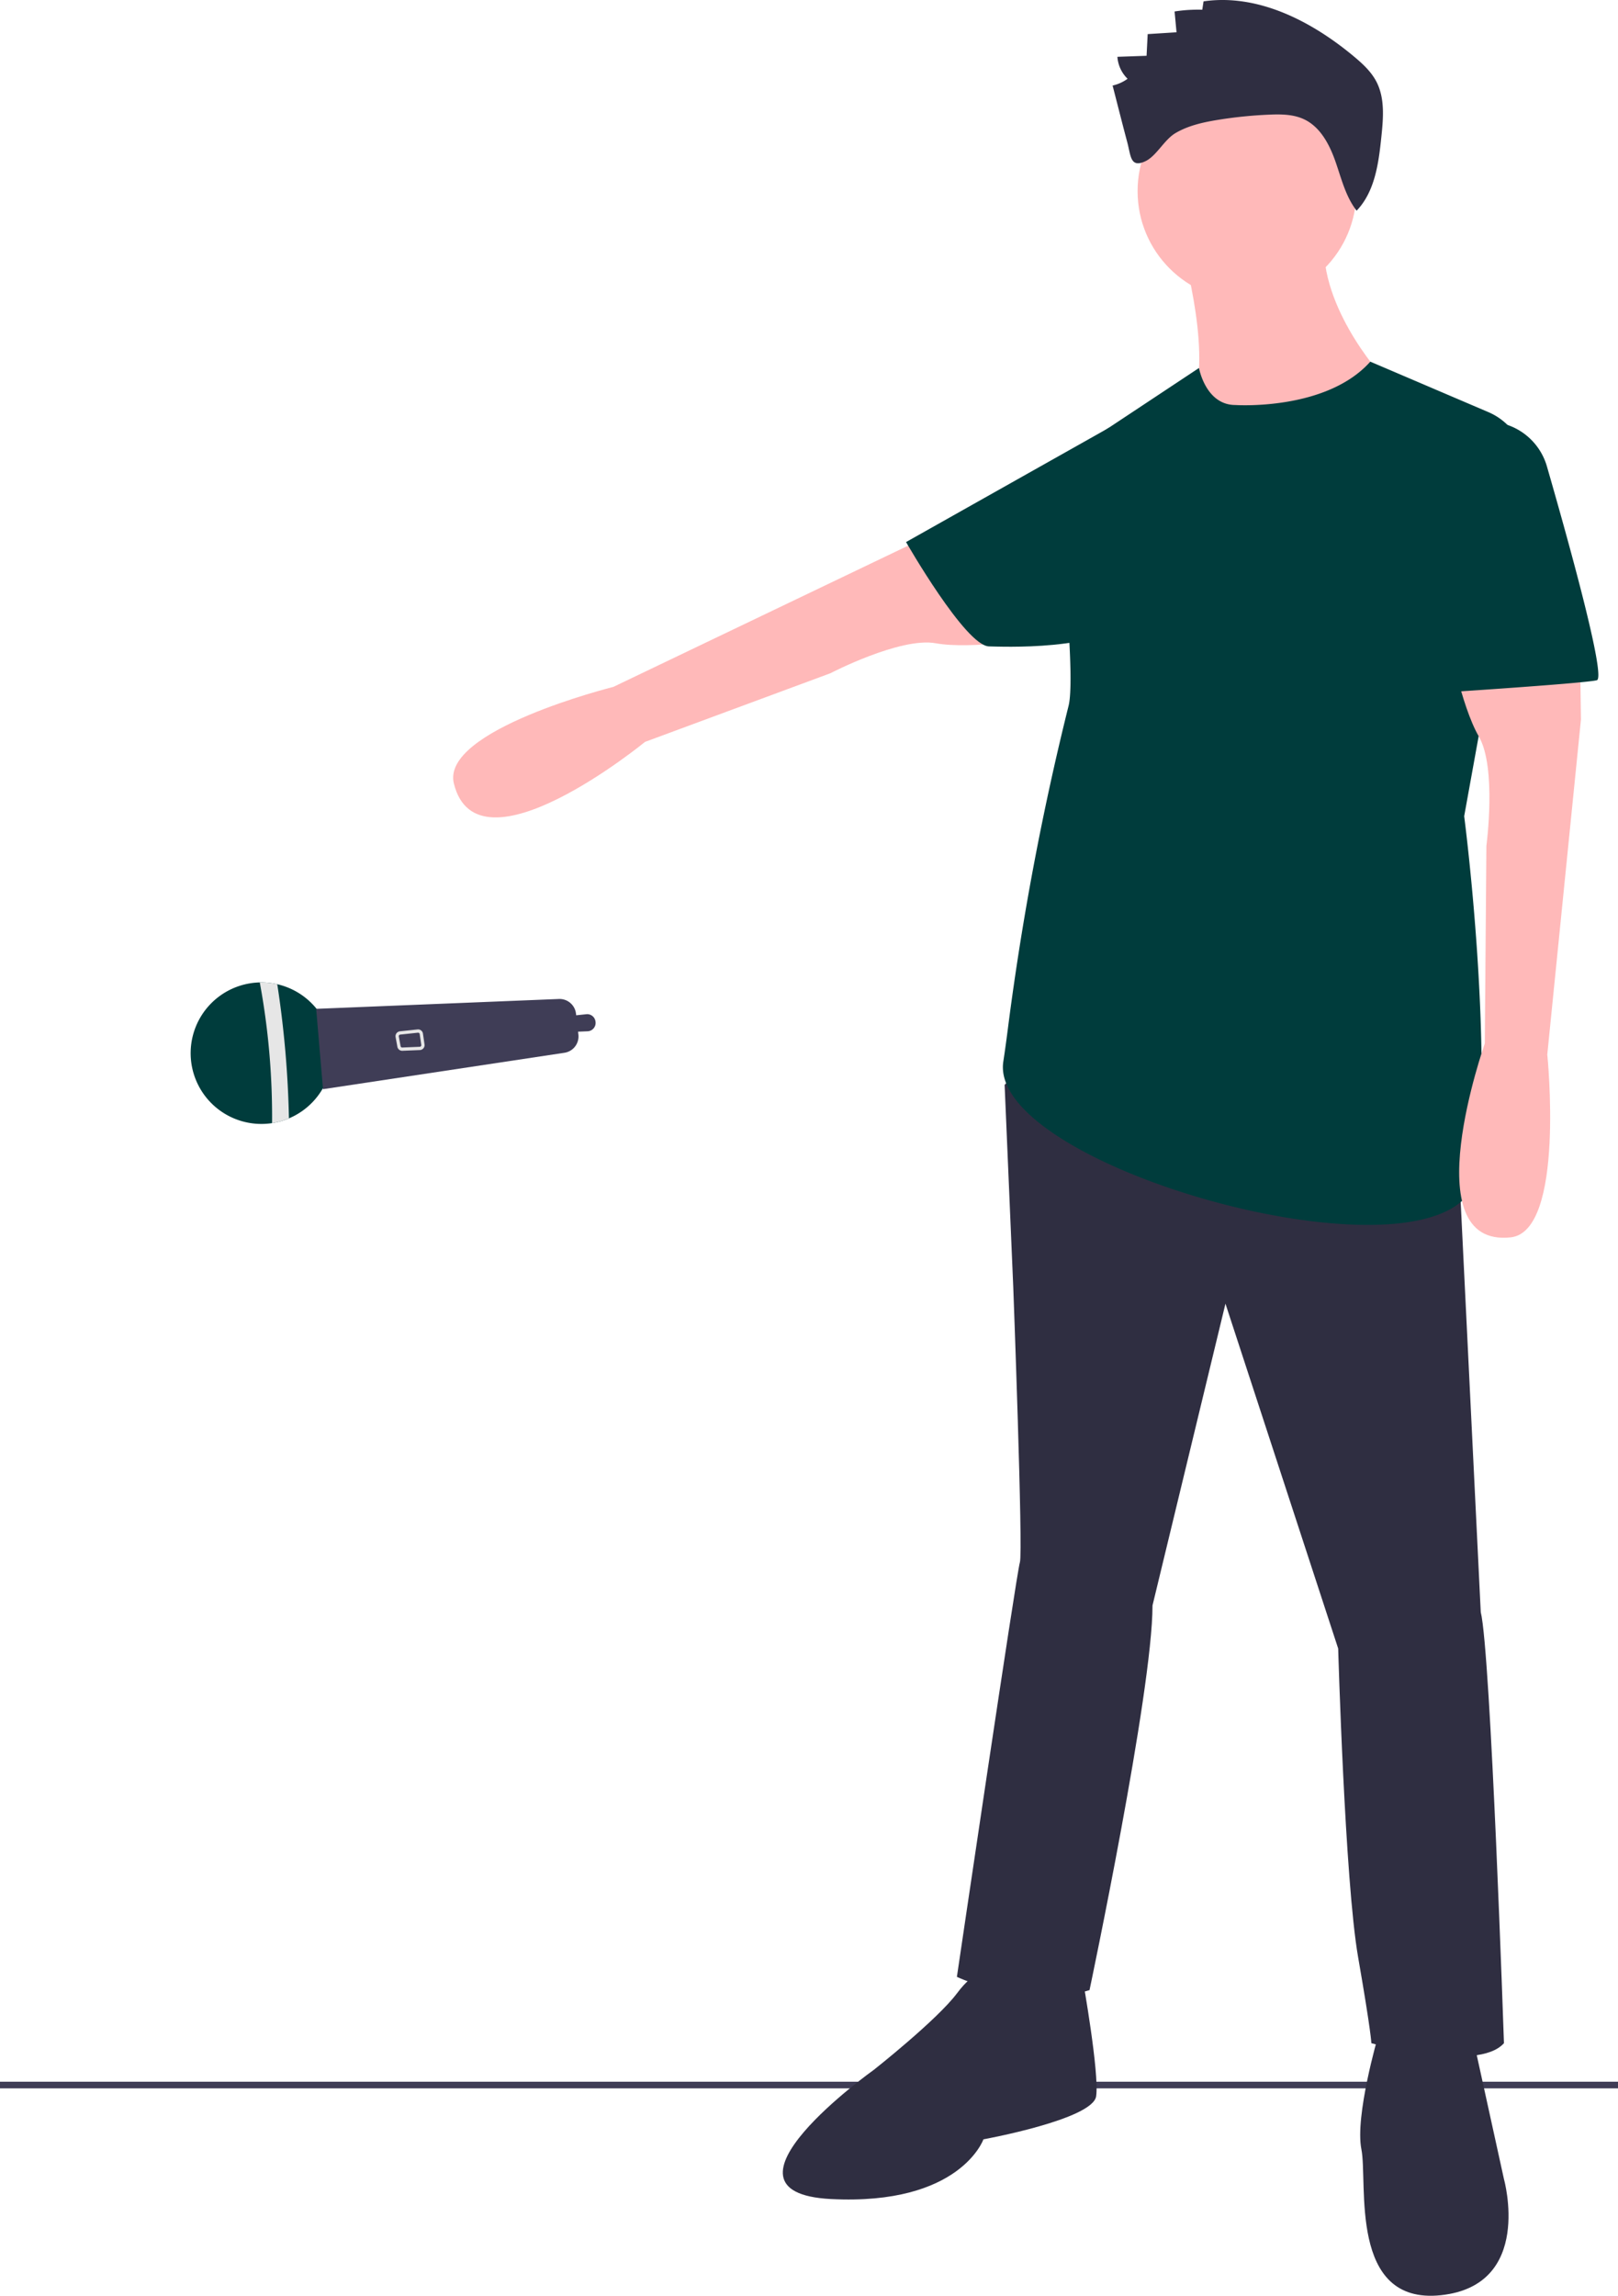 <svg data-name="Layer 1" xmlns="http://www.w3.org/2000/svg" width="488" height="692.306"><path fill="#3f3d56" d="M0 627.759h488v2H0z"/><path d="M313.616 192.464s-20.74 3.453-31.397 1.516-31.8 9.056-31.8 9.056l-55.878 20.688S144 265.134 136.893 236.28C132.913 220.12 185 207.134 185 207.134l91.555-43.856 33.313-11.514z" fill="#ffb9b9"/><path d="M317.606 313.134l-14.606 14 2.606 61s3 80 2 83-19 125-19 125 21 10 40 4c0 0 19-90 19-116l22-91 34 104s2 70 6 93 4 26 4 26 32 9 40 0c0 0-4-118-7-130l-7-143z" fill="#2f2e41"/><path d="M296.606 596.134s-2-3-8 5-25 23-25 23-52 37-13 39 46-18 46-18 33-6 34-13-4-35-4-35zM415.606 614.134s-7 24-5 34-4 47 24 44 19-35 19-35l-9-41z" fill="#2f2e41"/><circle cx="376.106" cy="57.634" r="33" fill="#ffb9b9"/><path d="M356.606 75.134s10 35 2 48 54 2 58-10c0 0-20-22-17-43z" fill="#ffb9b9"/><path d="M372.606 122.134s27.375 1.85 40.687-13.075l35.617 15.222a18.685 18.685 0 0111.043 20.51l-18.347 101.343s8.394 64 4 107c-3.97 38.849-148 0-143-33 .536-3.536 1.03-7.152 1.486-10.79a851.217 851.217 0 0118.207-96.54c2.66-10.865-4.693-72.67-4.693-72.67l44.018-29.165s1.982 11.165 10.982 11.165z" fill="#003c3c"/><path d="M342.931 137.548l-8.368-8.6-61.291 34.515s17.955 31.362 25.025 31.46c2.71.037 34.866 1.61 42.703-8.789 12.61-16.734 1.931-48.586 1.931-48.586z" fill="#003c3c"/><path d="M367.999 36.04a131.948 131.948 0 0114.787-1.465c3.588-.153 7.326-.128 10.569 1.416 4.89 2.328 7.629 7.592 9.422 12.702s3.066 10.57 6.393 14.843c5.535-5.778 6.642-14.369 7.466-22.328.58-5.599 1.093-11.568-1.495-16.566-1.595-3.078-4.225-5.477-6.89-7.695C395.531 6.361 379.377-1.969 363 .408l-.384 2.529a45.156 45.156 0 00-8.353.525l.585 6.273-8.7.552-.333 6.537-8.798.305a10.193 10.193 0 003.07 6.628 12.392 12.392 0 01-4.52 2.04c1.468 5.68 2.892 11.372 4.407 17.038 1.117 4.174.917 7.862 5.394 5.825 3.41-1.551 5.715-6.483 9.162-8.521 4.06-2.4 8.865-3.378 13.469-4.098z" fill="#2f2e41"/><path d="M476.34 181.745l.484 35.243-10.152 101.008s5.476 53.403-11.074 55.147c-29.552 3.116-7.77-58.486-7.77-58.486l.48-59.582s3.157-23.621-2.284-32.986-9.238-30.045-9.238-30.045z" fill="#ffb9b9"/><path d="M448.606 127.134a18.678 18.678 0 0117.95 13.495c6.386 22.13 17.985 63.771 15.05 64.505-4 1-51 4-51 4zM83.626 296.796l.24.058a21.334 21.334 0 013.28 40.4 21.002 21.002 0 01-5.089 1.435 21.34 21.34 0 111.569-41.893z" fill="#003c3c"/><path d="M83.626 296.796a306.277 306.277 0 013.52 40.457 21.002 21.002 0 01-5.089 1.436 222.047 222.047 0 00-3.707-42.432 21.308 21.308 0 015.276.539z" fill="#e6e6e6"/><path d="M168.563 301.25l-73.204 2.972 2.062 24.232 72.752-10.973a4.99 4.99 0 004.275-5.514l-.099-.857 2.872-.119a2.52 2.52 0 002.39-2.88l-.017-.121a2.521 2.521 0 00-2.762-2.146l-3.051.325-.058-.502a4.99 4.99 0 00-5.16-4.416z" fill="#3f3d56"/><path d="M128.014 315.517a1.487 1.487 0 01-1.385 1.138l-5.258.218a1.495 1.495 0 01-1.526-1.22l-.533-2.905a1.489 1.489 0 011.307-1.748l5.32-.567a1.484 1.484 0 011.63 1.267l.471 3.255a1.494 1.494 0 01-.026.562zm-7.72-3.154a.495.495 0 00-.006.206l.533 2.906a.498.498 0 00.509.406l5.257-.217a.496.496 0 00.471-.567l-.47-3.255a.494.494 0 00-.544-.422l-5.32.567a.489.489 0 00-.345.196.494.494 0 00-.086.18z" fill="#e6e6e6"/></svg>